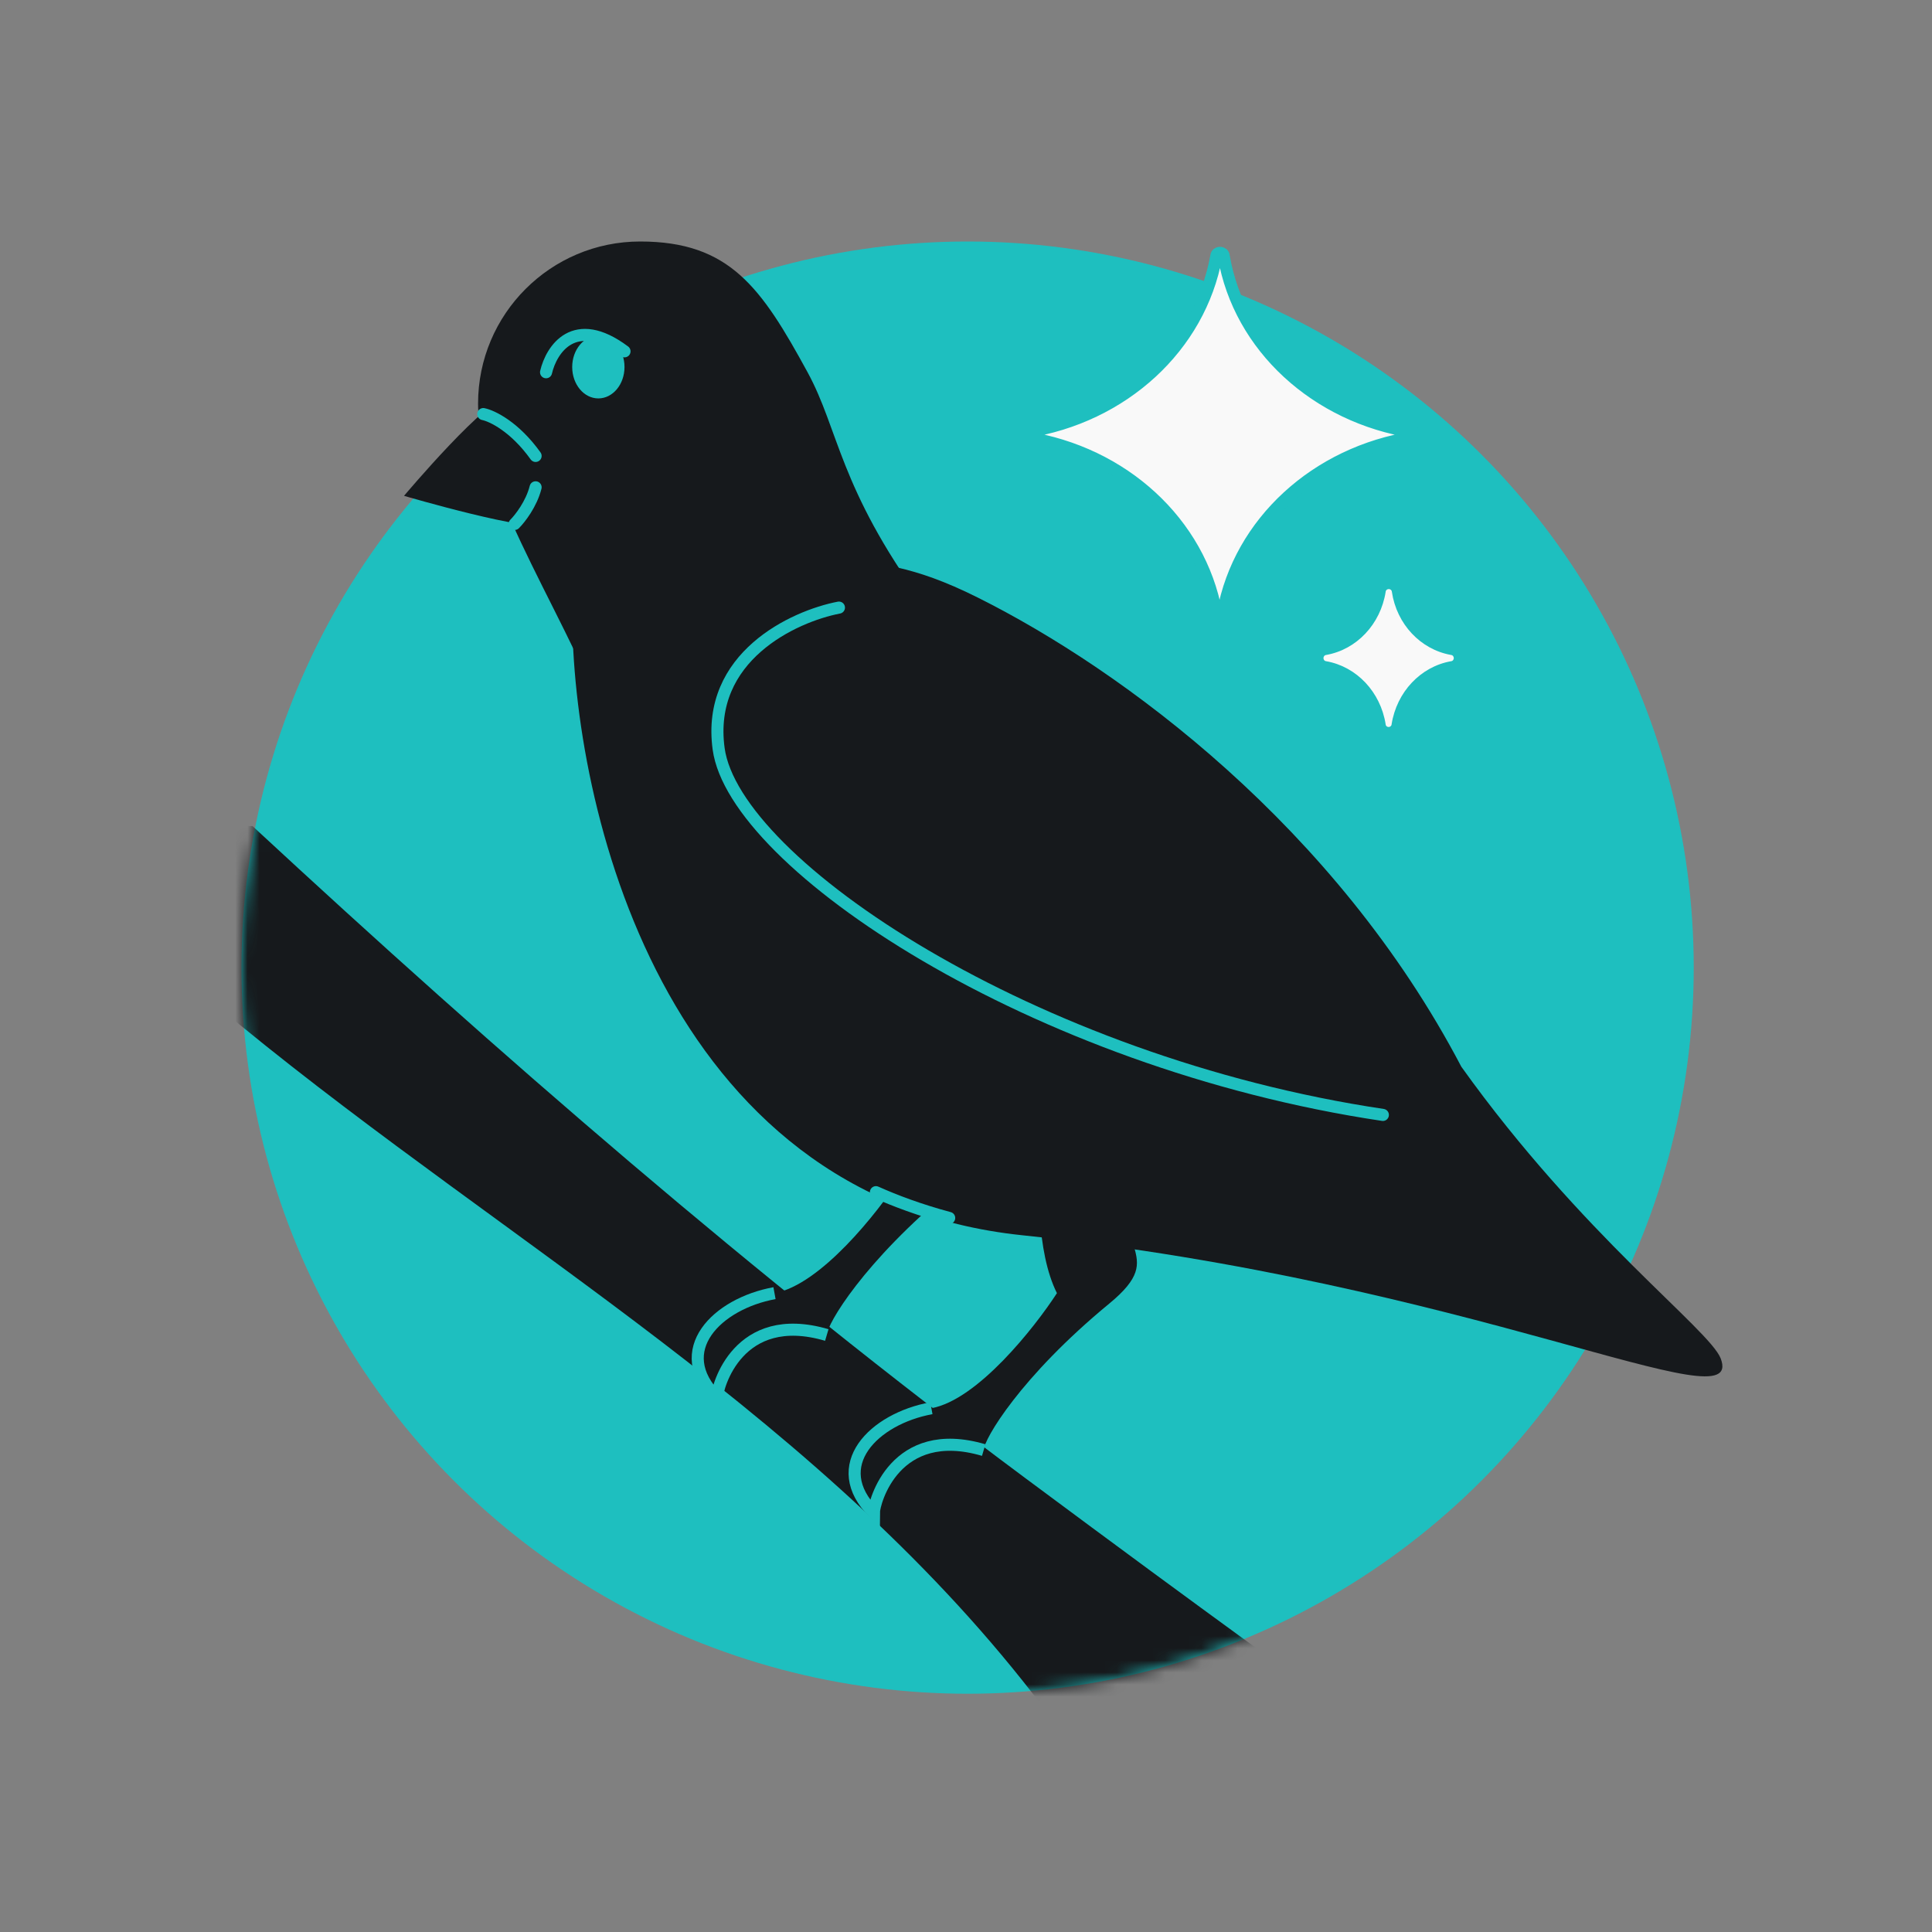 <svg width="160" height="160" viewBox="0 0 160 160" fill="none" xmlns="http://www.w3.org/2000/svg">
<rect x="0" y="0" width="160" height="160" fill="#808080" stroke="none"/>
<circle cx="80.134" cy="80.134" r="60.134" fill="#1EBFBF"/>
<mask id="mask0_3909_2512" style="mask-type:alpha" maskUnits="userSpaceOnUse" x="20" y="20" width="121" height="121">
<circle cx="80.134" cy="80.134" r="60.134" fill="#1EBFBF"/>
</mask>
<g mask="url(#mask0_3909_2512)">
<path d="M110.91 141.41C108.744 139.91 100.51 134.01 84.91 122.41C62.72 105.909 41.204 87.219 20.91 68.41H14.41C18.883 71.296 5.909 73.454 19.91 84.91C42.344 103.265 68.55 117.789 86.41 141.41H110.91Z" fill="#16191C"/>
</g>
<path d="M66.879 30.828C69.477 35.593 69.477 40.357 76.407 49.886C75.158 59.092 56.077 60.715 50.419 60.715C47.821 52.485 39.591 40.843 39.591 33.427C39.591 26.012 45.603 20 53.018 20C60.434 20 63.058 23.824 66.879 30.828Z" fill="#16191C"/>
<path d="M33.46 41.063C33.46 41.063 40.628 32.555 42.059 32.991C43.489 33.427 46.088 42.523 45.222 43.389C44.355 44.255 33.46 41.063 33.46 41.063Z" fill="#16191C"/>
<path d="M84.637 102.296C54.837 99.177 47.388 66.635 47.388 50.753C49.842 49.165 57.882 43.507 69.044 45.989C72.942 46.855 75.341 46.67 81 49.5C93 55.5 110.625 68.512 121.02 88.34C131 102.296 141.579 110.104 142.5 112.5C144.666 118.131 121.887 106.194 84.637 102.296Z" fill="#16191C"/>
<path d="M87.53 107.094C85.797 103.629 85.942 97.854 86.231 95.399C89.696 93.234 96.106 90.375 94.027 96.266C91.428 103.629 97.059 103.68 91.861 107.96C84.498 114.024 81.466 119.222 81.466 120.088C74.103 117.922 72.37 124.419 72.37 125.286C68.472 121.387 72.37 117.489 77.135 116.623C80.946 115.93 85.653 109.981 87.53 107.094Z" fill="#16191C"/>
<path d="M74.536 97.565C72.803 94.1 72.948 88.324 73.237 85.87C76.702 83.704 83.112 80.846 81.033 86.736C78.434 94.1 84.065 94.15 78.867 98.431C71.504 104.495 68.472 109.692 68.472 110.559C61.109 108.393 59.376 114.89 59.376 115.756C55.478 111.858 59.376 107.96 64.141 107.094C67.952 106.401 72.659 100.452 74.536 97.565Z" fill="#16191C"/>
<path d="M77.135 116.623C72.37 117.489 68.472 121.387 72.37 125.285C72.37 124.419 74.103 117.922 81.466 120.088" stroke="#1EBFBF"/>
<path d="M64.141 107.094C59.376 107.96 55.478 111.858 59.376 115.756C59.376 114.89 61.109 108.393 68.472 110.559" stroke="#1EBFBF"/>
<path d="M69.477 50.319C65.724 51.041 58.476 54.391 59.515 62.014C60.815 71.543 85.503 88.002 114.523 92.333M40.024 34.293C40.746 34.437 42.623 35.333 44.356 37.758M42.623 43.389C43.056 42.956 44.009 41.743 44.356 40.357M45.222 30.828C45.655 28.951 47.561 25.977 51.719 29.095M72.54 98.73C74.096 99.427 76.111 100.196 78.608 100.866" stroke="#1EBFBF" stroke-linecap="round" stroke-linejoin="round"/>
<ellipse cx="49.553" cy="30.396" rx="2.166" ry="2.599" fill="#1EBFBF"/>
<path d="M84.96 36.215L84.941 36.212L84.922 36.211C84.834 36.204 84.796 36.173 84.776 36.149C84.751 36.118 84.729 36.067 84.729 36.003C84.729 35.938 84.751 35.886 84.778 35.853C84.799 35.828 84.837 35.796 84.926 35.789L84.943 35.788L84.96 35.785C93.004 34.54 99.357 28.722 100.721 21.263L100.725 21.243L100.727 21.222C100.738 21.107 100.783 21.046 100.826 21.011C100.876 20.97 100.951 20.942 101.037 20.942C101.123 20.942 101.197 20.97 101.247 21.011C101.291 21.046 101.335 21.107 101.347 21.222L101.349 21.241L101.352 21.258C102.641 28.722 108.997 34.54 117.04 35.785L117.057 35.788L117.074 35.789C117.163 35.796 117.201 35.828 117.223 35.853C117.249 35.886 117.271 35.938 117.271 36.003C117.271 36.067 117.25 36.118 117.224 36.149C117.204 36.173 117.166 36.204 117.078 36.211L117.059 36.212L117.04 36.215C108.996 37.46 102.643 43.278 101.279 50.737L101.275 50.757L101.273 50.778C101.263 50.883 101.223 50.935 101.185 50.966C101.141 51.003 101.074 51.028 100.997 51.028C100.919 51.028 100.854 51.003 100.811 50.968C100.776 50.938 100.736 50.887 100.727 50.782L100.725 50.759L100.721 50.737C99.357 43.278 93.004 37.46 84.96 36.215Z" fill="#F9F9F9" stroke="#1EBFBF"/>
<path d="M109.843 54.762C109.524 54.734 109.524 54.269 109.843 54.238C112.357 53.788 114.33 51.692 114.753 49.021C114.78 48.704 115.243 48.704 115.27 49.021C115.67 51.692 117.643 53.788 120.157 54.238C120.476 54.269 120.476 54.734 120.157 54.762C117.643 55.212 115.67 57.308 115.247 59.979C115.221 60.282 114.777 60.283 114.753 59.979C114.33 57.308 112.357 55.212 109.843 54.762Z" fill="#F9F9F9"/>
</svg>
